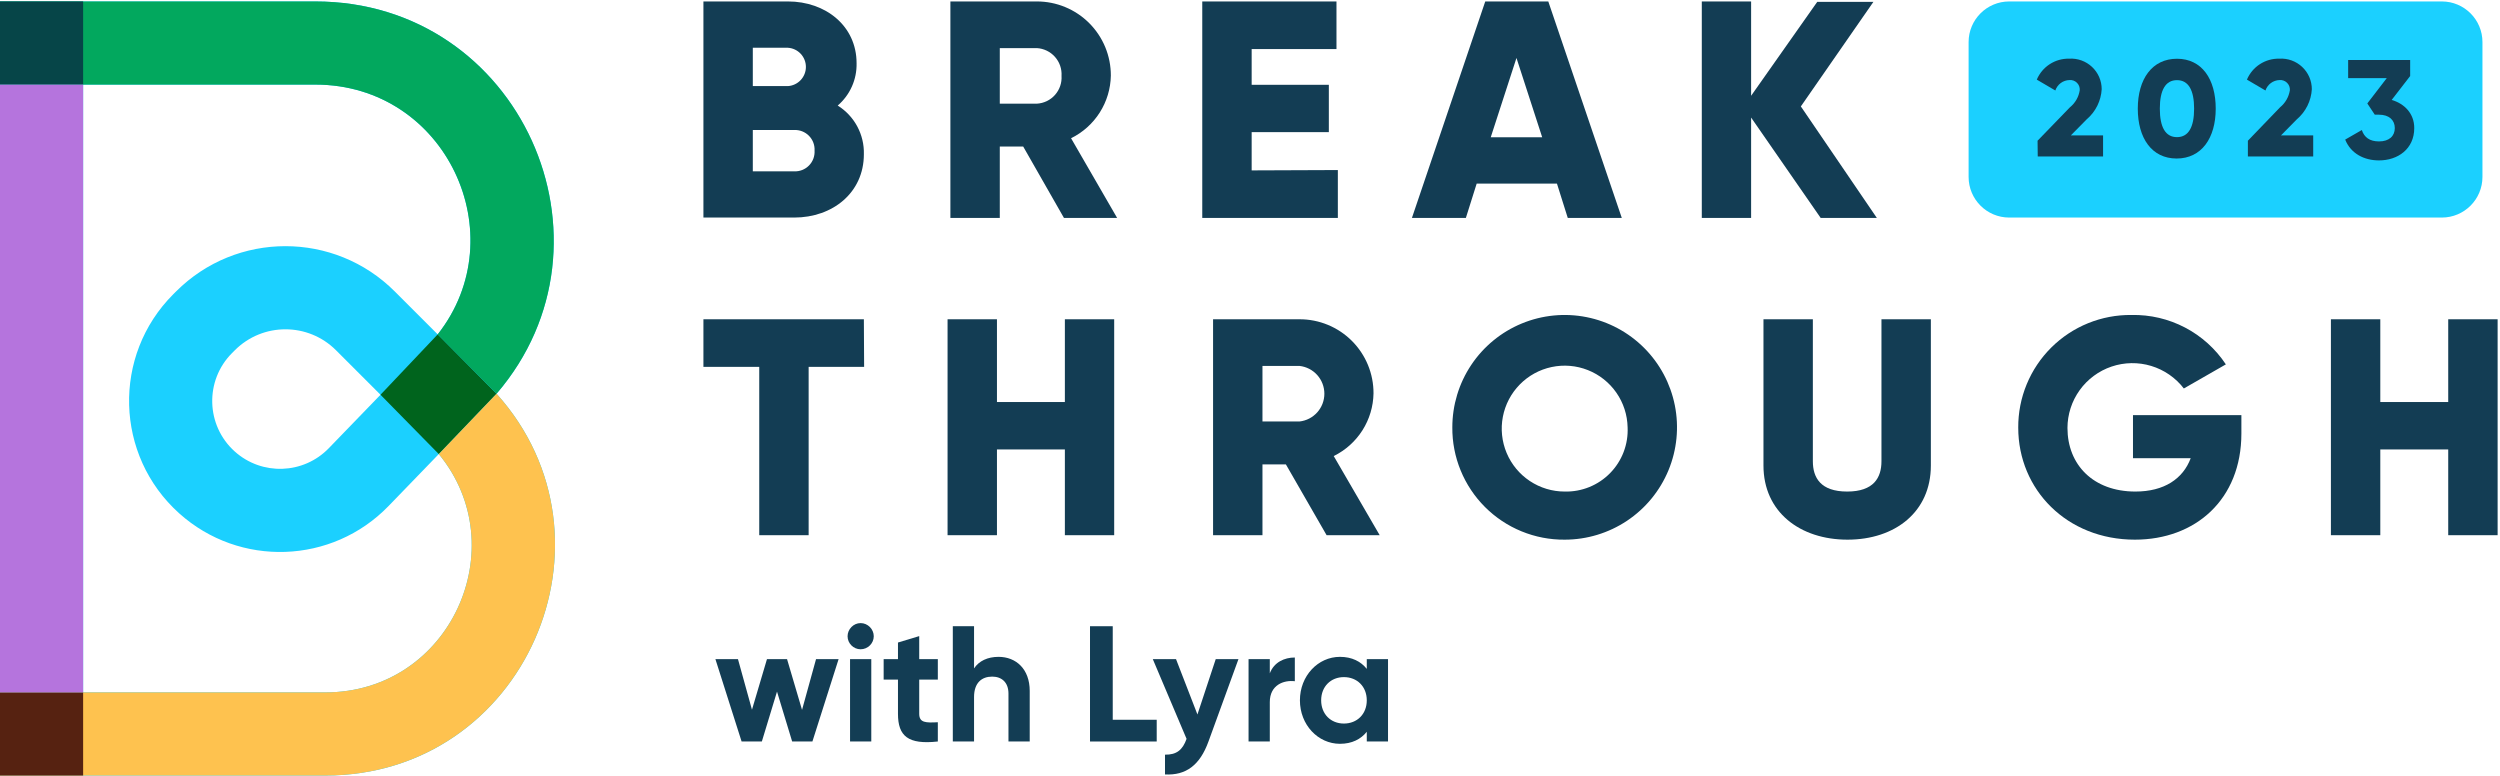 <?xml version="1.0" encoding="UTF-8"?>
<svg xmlns="http://www.w3.org/2000/svg" width="274" height="85" viewBox="0 0 274 85" fill="none">
  <path d="M94.708 40.208H88.627V58.658H83.213V40.208H77.095V34.992H94.68L94.708 40.208Z" fill="#133D54"></path>
  <path d="M122.115 34.992V58.658H116.71V49.259H109.266V58.658H103.853V34.992H109.266V44.062H116.71V34.992H122.115Z" fill="#133D54"></path>
  <path d="M140.932 50.895H138.366V58.658H132.952V34.992H142.426C143.493 34.989 144.549 35.198 145.535 35.605C146.521 36.012 147.417 36.611 148.171 37.365C148.924 38.12 149.522 39.016 149.928 40.002C150.334 40.989 150.541 42.046 150.537 43.112C150.513 44.548 150.093 45.949 149.324 47.161C148.554 48.374 147.465 49.35 146.176 49.983L151.214 58.658H145.396L140.932 50.895ZM138.366 46.195H142.426C143.176 46.112 143.868 45.755 144.371 45.193C144.873 44.632 145.151 43.904 145.151 43.15C145.151 42.396 144.873 41.669 144.371 41.107C143.868 40.545 143.176 40.188 142.426 40.105H138.366V46.195Z" fill="#133D54"></path>
  <path d="M159.175 46.834C159.175 44.399 159.897 42.018 161.25 39.994C162.603 37.969 164.526 36.391 166.776 35.459C169.025 34.527 171.501 34.283 173.889 34.758C176.278 35.233 178.472 36.406 180.194 38.128C181.916 39.85 183.088 42.044 183.563 44.432C184.039 46.821 183.795 49.296 182.863 51.546C181.931 53.796 180.353 55.719 178.328 57.072C176.303 58.425 173.923 59.147 171.487 59.147C169.867 59.159 168.26 58.849 166.761 58.235C165.261 57.621 163.899 56.714 162.753 55.568C161.607 54.422 160.701 53.06 160.087 51.561C159.472 50.061 159.162 48.455 159.175 46.834ZM178.386 46.834C178.358 45.476 177.93 44.156 177.156 43.041C176.381 41.925 175.294 41.062 174.031 40.562C172.768 40.061 171.386 39.945 170.057 40.227C168.728 40.508 167.512 41.176 166.562 42.147C165.611 43.117 164.968 44.346 164.713 45.68C164.458 47.014 164.602 48.394 165.128 49.647C165.654 50.899 166.538 51.968 167.67 52.72C168.801 53.472 170.129 53.874 171.487 53.874C172.412 53.897 173.331 53.729 174.187 53.382C175.044 53.034 175.82 52.514 176.467 51.854C177.114 51.193 177.619 50.407 177.949 49.544C178.279 48.68 178.428 47.758 178.386 46.834Z" fill="#133D54"></path>
  <path d="M193.276 51.026V34.992H198.689V50.556C198.689 52.352 199.535 53.874 202.449 53.874C205.363 53.874 206.208 52.352 206.208 50.556V34.992H211.622V51.026C211.622 56.102 207.703 59.147 202.486 59.147C197.27 59.147 193.276 56.102 193.276 51.026Z" fill="#133D54"></path>
  <path d="M245.656 47.511C245.656 54.748 240.618 59.147 233.982 59.147C226.538 59.147 221.199 53.668 221.199 46.872C221.189 45.242 221.504 43.626 222.125 42.119C222.747 40.611 223.662 39.243 224.818 38.093C225.973 36.944 227.347 36.036 228.857 35.422C230.368 34.809 231.985 34.503 233.615 34.522C235.656 34.479 237.673 34.953 239.481 35.9C241.289 36.846 242.827 38.235 243.954 39.936L239.349 42.577C238.444 41.4 237.193 40.536 235.772 40.106C234.351 39.675 232.831 39.7 231.425 40.177C230.019 40.653 228.797 41.558 227.931 42.764C227.065 43.969 226.598 45.416 226.594 46.9C226.594 50.932 229.414 53.874 234.038 53.874C237.187 53.874 239.255 52.483 240.101 50.218H233.775V45.5H245.656V47.511Z" fill="#133D54"></path>
  <path d="M273.739 34.992V58.658H268.325V49.259H260.881V58.658H255.468V34.992H260.881V44.062H268.325V34.992H273.739Z" fill="#133D54"></path>
  <path d="M94.68 16.908C94.68 21.109 91.268 23.845 87.039 23.845H77.095V0.159H86.362C90.488 0.159 93.881 2.838 93.881 6.926C93.902 7.805 93.727 8.677 93.369 9.48C93.011 10.283 92.48 10.997 91.814 11.569C92.715 12.133 93.454 12.921 93.957 13.858C94.459 14.794 94.709 15.846 94.68 16.908ZM82.508 5.235V9.436H86.362C86.895 9.4 87.394 9.163 87.759 8.773C88.124 8.383 88.327 7.869 88.327 7.335C88.327 6.801 88.124 6.287 87.759 5.897C87.394 5.507 86.895 5.27 86.362 5.235H82.508ZM89.276 16.513C89.293 16.214 89.248 15.914 89.142 15.633C89.036 15.352 88.872 15.097 88.661 14.883C88.45 14.67 88.197 14.503 87.917 14.393C87.638 14.284 87.339 14.235 87.039 14.248H82.508V18.779H87.039C87.34 18.792 87.64 18.743 87.92 18.633C88.2 18.523 88.454 18.355 88.665 18.14C88.876 17.926 89.039 17.669 89.145 17.387C89.25 17.105 89.294 16.804 89.276 16.504V16.513Z" fill="#133D54"></path>
  <path d="M112.143 16.062H109.577V23.882H104.163V0.159H113.638C114.704 0.158 115.76 0.367 116.745 0.775C117.731 1.183 118.626 1.781 119.379 2.535C120.133 3.29 120.73 4.186 121.137 5.171C121.543 6.157 121.751 7.214 121.749 8.28C121.725 9.716 121.305 11.117 120.535 12.329C119.766 13.541 118.677 14.518 117.388 15.15L122.435 23.882H116.608L112.143 16.062ZM109.577 11.363H113.638C114.016 11.342 114.386 11.247 114.728 11.083C115.069 10.918 115.375 10.688 115.626 10.405C115.878 10.121 116.071 9.791 116.194 9.433C116.318 9.075 116.369 8.696 116.344 8.317C116.367 7.94 116.315 7.561 116.192 7.203C116.068 6.846 115.875 6.516 115.623 6.233C115.372 5.95 115.067 5.719 114.726 5.555C114.385 5.39 114.016 5.294 113.638 5.272H109.577V11.363Z" fill="#133D54"></path>
  <path d="M146.628 18.637V23.882H131.768V0.159H146.478V5.376H137.182V9.295H145.641V14.483H137.182V18.675L146.628 18.637Z" fill="#133D54"></path>
  <path d="M170.641 20.122H161.844L160.66 23.882H154.748L162.784 0.159H169.692L177.747 23.882H171.826L170.641 20.122ZM169.025 15.047L166.205 6.353L163.385 15.047H169.025Z" fill="#133D54"></path>
  <path d="M199.544 23.882L191.922 12.885V23.882H186.517V0.159H191.922V10.498L199.168 0.206H205.325L197.373 11.664L205.701 23.882H199.544Z" fill="#133D54"></path>
  <path d="M267.622 0.159H220.214C217.753 0.159 215.759 2.154 215.759 4.614V19.389C215.759 21.85 217.753 23.845 220.214 23.845H267.622C270.083 23.845 272.077 21.85 272.077 19.389V4.614C272.077 2.154 270.083 0.159 267.622 0.159Z" fill="#1BD0FF"></path>
  <path d="M223.317 15.423L226.869 11.756C227.45 11.287 227.832 10.618 227.94 9.88C227.95 9.731 227.928 9.581 227.875 9.441C227.821 9.301 227.738 9.174 227.631 9.069C227.524 8.964 227.395 8.883 227.254 8.832C227.113 8.781 226.963 8.761 226.813 8.774C226.468 8.783 226.134 8.897 225.857 9.102C225.58 9.307 225.372 9.592 225.263 9.918L223.233 8.727C223.525 8.034 224.018 7.444 224.65 7.034C225.282 6.625 226.022 6.414 226.775 6.429C227.233 6.401 227.692 6.467 228.124 6.622C228.556 6.778 228.951 7.02 229.285 7.333C229.62 7.647 229.886 8.026 230.069 8.446C230.251 8.866 230.346 9.319 230.346 9.777C230.31 10.41 230.145 11.028 229.862 11.596C229.58 12.163 229.185 12.668 228.702 13.078L226.963 14.841H230.496V17.148H223.336L223.317 15.423Z" fill="#133D54"></path>
  <path d="M234.302 11.907C234.302 8.662 235.871 6.439 238.596 6.439C241.321 6.439 242.843 8.662 242.843 11.907C242.843 15.152 241.274 17.374 238.559 17.374C235.843 17.374 234.302 15.152 234.302 11.907ZM240.475 11.907C240.475 9.881 239.855 8.784 238.596 8.784C237.337 8.784 236.717 9.881 236.717 11.907C236.717 13.932 237.328 15.03 238.596 15.03C239.865 15.03 240.475 13.932 240.475 11.907Z" fill="#133D54"></path>
  <path d="M246.367 15.423L249.9 11.756C250.477 11.284 250.859 10.616 250.971 9.88C250.98 9.73 250.956 9.58 250.902 9.44C250.847 9.3 250.763 9.173 250.656 9.069C250.548 8.964 250.419 8.883 250.277 8.832C250.135 8.781 249.985 8.761 249.835 8.774C249.491 8.785 249.16 8.9 248.884 9.105C248.609 9.309 248.403 9.593 248.294 9.918L246.264 8.727C246.556 8.034 247.049 7.444 247.681 7.034C248.313 6.625 249.053 6.414 249.806 6.429C250.264 6.401 250.723 6.467 251.155 6.622C251.587 6.778 251.982 7.02 252.316 7.333C252.651 7.647 252.917 8.026 253.1 8.446C253.282 8.866 253.377 9.319 253.377 9.777C253.341 10.41 253.176 11.028 252.893 11.596C252.611 12.163 252.216 12.668 251.733 13.078L249.994 14.841H253.527V17.148H246.367V15.423Z" fill="#133D54"></path>
  <path d="M262.13 10.952L264.154 8.331V6.573H257.357V8.562H261.59L259.458 11.337L260.277 12.57H260.74C261.852 12.57 262.47 13.172 262.47 14.035C262.47 14.914 261.852 15.5 260.74 15.5C259.721 15.5 259.118 15.053 258.856 14.251L257.033 15.299C257.651 16.841 259.118 17.581 260.74 17.581C262.779 17.581 264.602 16.348 264.602 14.035C264.602 12.447 263.536 11.368 262.13 10.952Z" fill="#133D54"></path>
  <path fill-rule="evenodd" clip-rule="evenodd" d="M0 0.159H34.558C57.028 0.159 68.74 26.497 54.422 43.152C68.755 59.102 57.547 85 35.647 85H0V0.159ZM47.973 36.648L43.269 31.945C36.649 25.325 25.915 25.325 19.295 31.945L18.994 32.246C12.285 38.955 12.579 49.92 19.639 56.261C26.262 62.209 36.404 61.852 42.593 55.453L48.092 49.767C56.492 59.968 49.356 75.887 35.647 75.887H9.112V9.272H34.558C48.912 9.272 56.519 25.792 47.973 36.648ZM41.703 43.265L36.042 49.118C33.261 51.993 28.704 52.154 25.727 49.481C22.555 46.632 22.423 41.704 25.438 38.689L25.738 38.388C28.8 35.327 33.764 35.327 36.826 38.388L41.703 43.265Z" fill="#1BD0FF"></path>
  <path d="M47.973 36.648L41.703 43.265L48.092 49.767L54.422 43.152L47.973 36.648Z" fill="#00641D"></path>
  <path fill-rule="evenodd" clip-rule="evenodd" d="M34.558 0.159H0V9.272H34.558C48.912 9.272 56.519 25.792 47.973 36.648C54.422 43.152 47.973 36.648 54.422 43.152C68.74 26.497 57.028 0.159 34.558 0.159Z" fill="#02A85E"></path>
  <path d="M54.422 43.152C68.755 59.102 57.547 85 35.647 85H0V75.887H35.647C49.356 75.887 56.492 59.968 48.092 49.767L54.422 43.152Z" fill="#FEC24F"></path>
  <path d="M0 0.159H9.111V9.274H0V0.159Z" fill="#064548"></path>
  <path d="M0 75.885H9.111V84.999H0V75.885Z" fill="#562211"></path>
  <path d="M0 9.274H9.111V75.885H0V9.274Z" fill="#B574DD"></path>
  <path d="M89.437 72.244L87.903 77.803L86.261 72.244H84.059L82.416 77.785L80.882 72.244H78.41L81.279 81.268H83.499L85.16 75.799L86.82 81.268H89.04L91.91 72.244H89.437Z" fill="#133D54"></path>
  <path d="M94.32 71.161C95.114 71.161 95.764 70.511 95.764 69.735C95.764 68.959 95.114 68.291 94.32 68.291C93.544 68.291 92.894 68.959 92.894 69.735C92.894 70.511 93.544 71.161 94.32 71.161ZM93.165 81.268H95.493V72.244H93.165V81.268Z" fill="#133D54"></path>
  <path d="M102.786 74.482V72.244H100.747V69.717L98.418 70.421V72.244H96.848V74.482H98.418V78.236C98.418 80.673 99.519 81.629 102.786 81.268V79.157C101.451 79.229 100.747 79.211 100.747 78.236V74.482H102.786Z" fill="#133D54"></path>
  <path d="M109.445 71.991C108.236 71.991 107.298 72.442 106.756 73.255V68.634H104.428V81.268H106.756V76.395C106.756 74.825 107.604 74.157 108.742 74.157C109.788 74.157 110.528 74.789 110.528 76.016V81.268H112.857V75.727C112.857 73.327 111.359 71.991 109.445 71.991Z" fill="#133D54"></path>
  <path d="M121.956 78.886V68.634H119.465V81.268H126.775V78.886H121.956Z" fill="#133D54"></path>
  <path d="M133.243 72.244L131.239 78.308L128.893 72.244H126.348L130.048 80.98C129.615 82.189 128.965 82.73 127.684 82.712V84.878C129.976 85.004 131.51 83.867 132.449 81.268L135.734 72.244H133.243Z" fill="#133D54"></path>
  <path d="M139.17 73.796V72.244H136.842V81.268H139.17V76.955C139.17 75.059 140.704 74.518 141.913 74.662V72.063C140.776 72.063 139.639 72.569 139.17 73.796Z" fill="#133D54"></path>
  <path d="M149.799 72.244V73.309C149.149 72.497 148.174 71.991 146.857 71.991C144.456 71.991 142.471 74.067 142.471 76.756C142.471 79.445 144.456 81.521 146.857 81.521C148.174 81.521 149.149 81.016 149.799 80.203V81.268H152.127V72.244H149.799ZM147.29 79.301C145.864 79.301 144.799 78.272 144.799 76.756C144.799 75.24 145.864 74.211 147.29 74.211C148.734 74.211 149.799 75.24 149.799 76.756C149.799 78.272 148.734 79.301 147.29 79.301Z" fill="#133D54"></path>
</svg>
